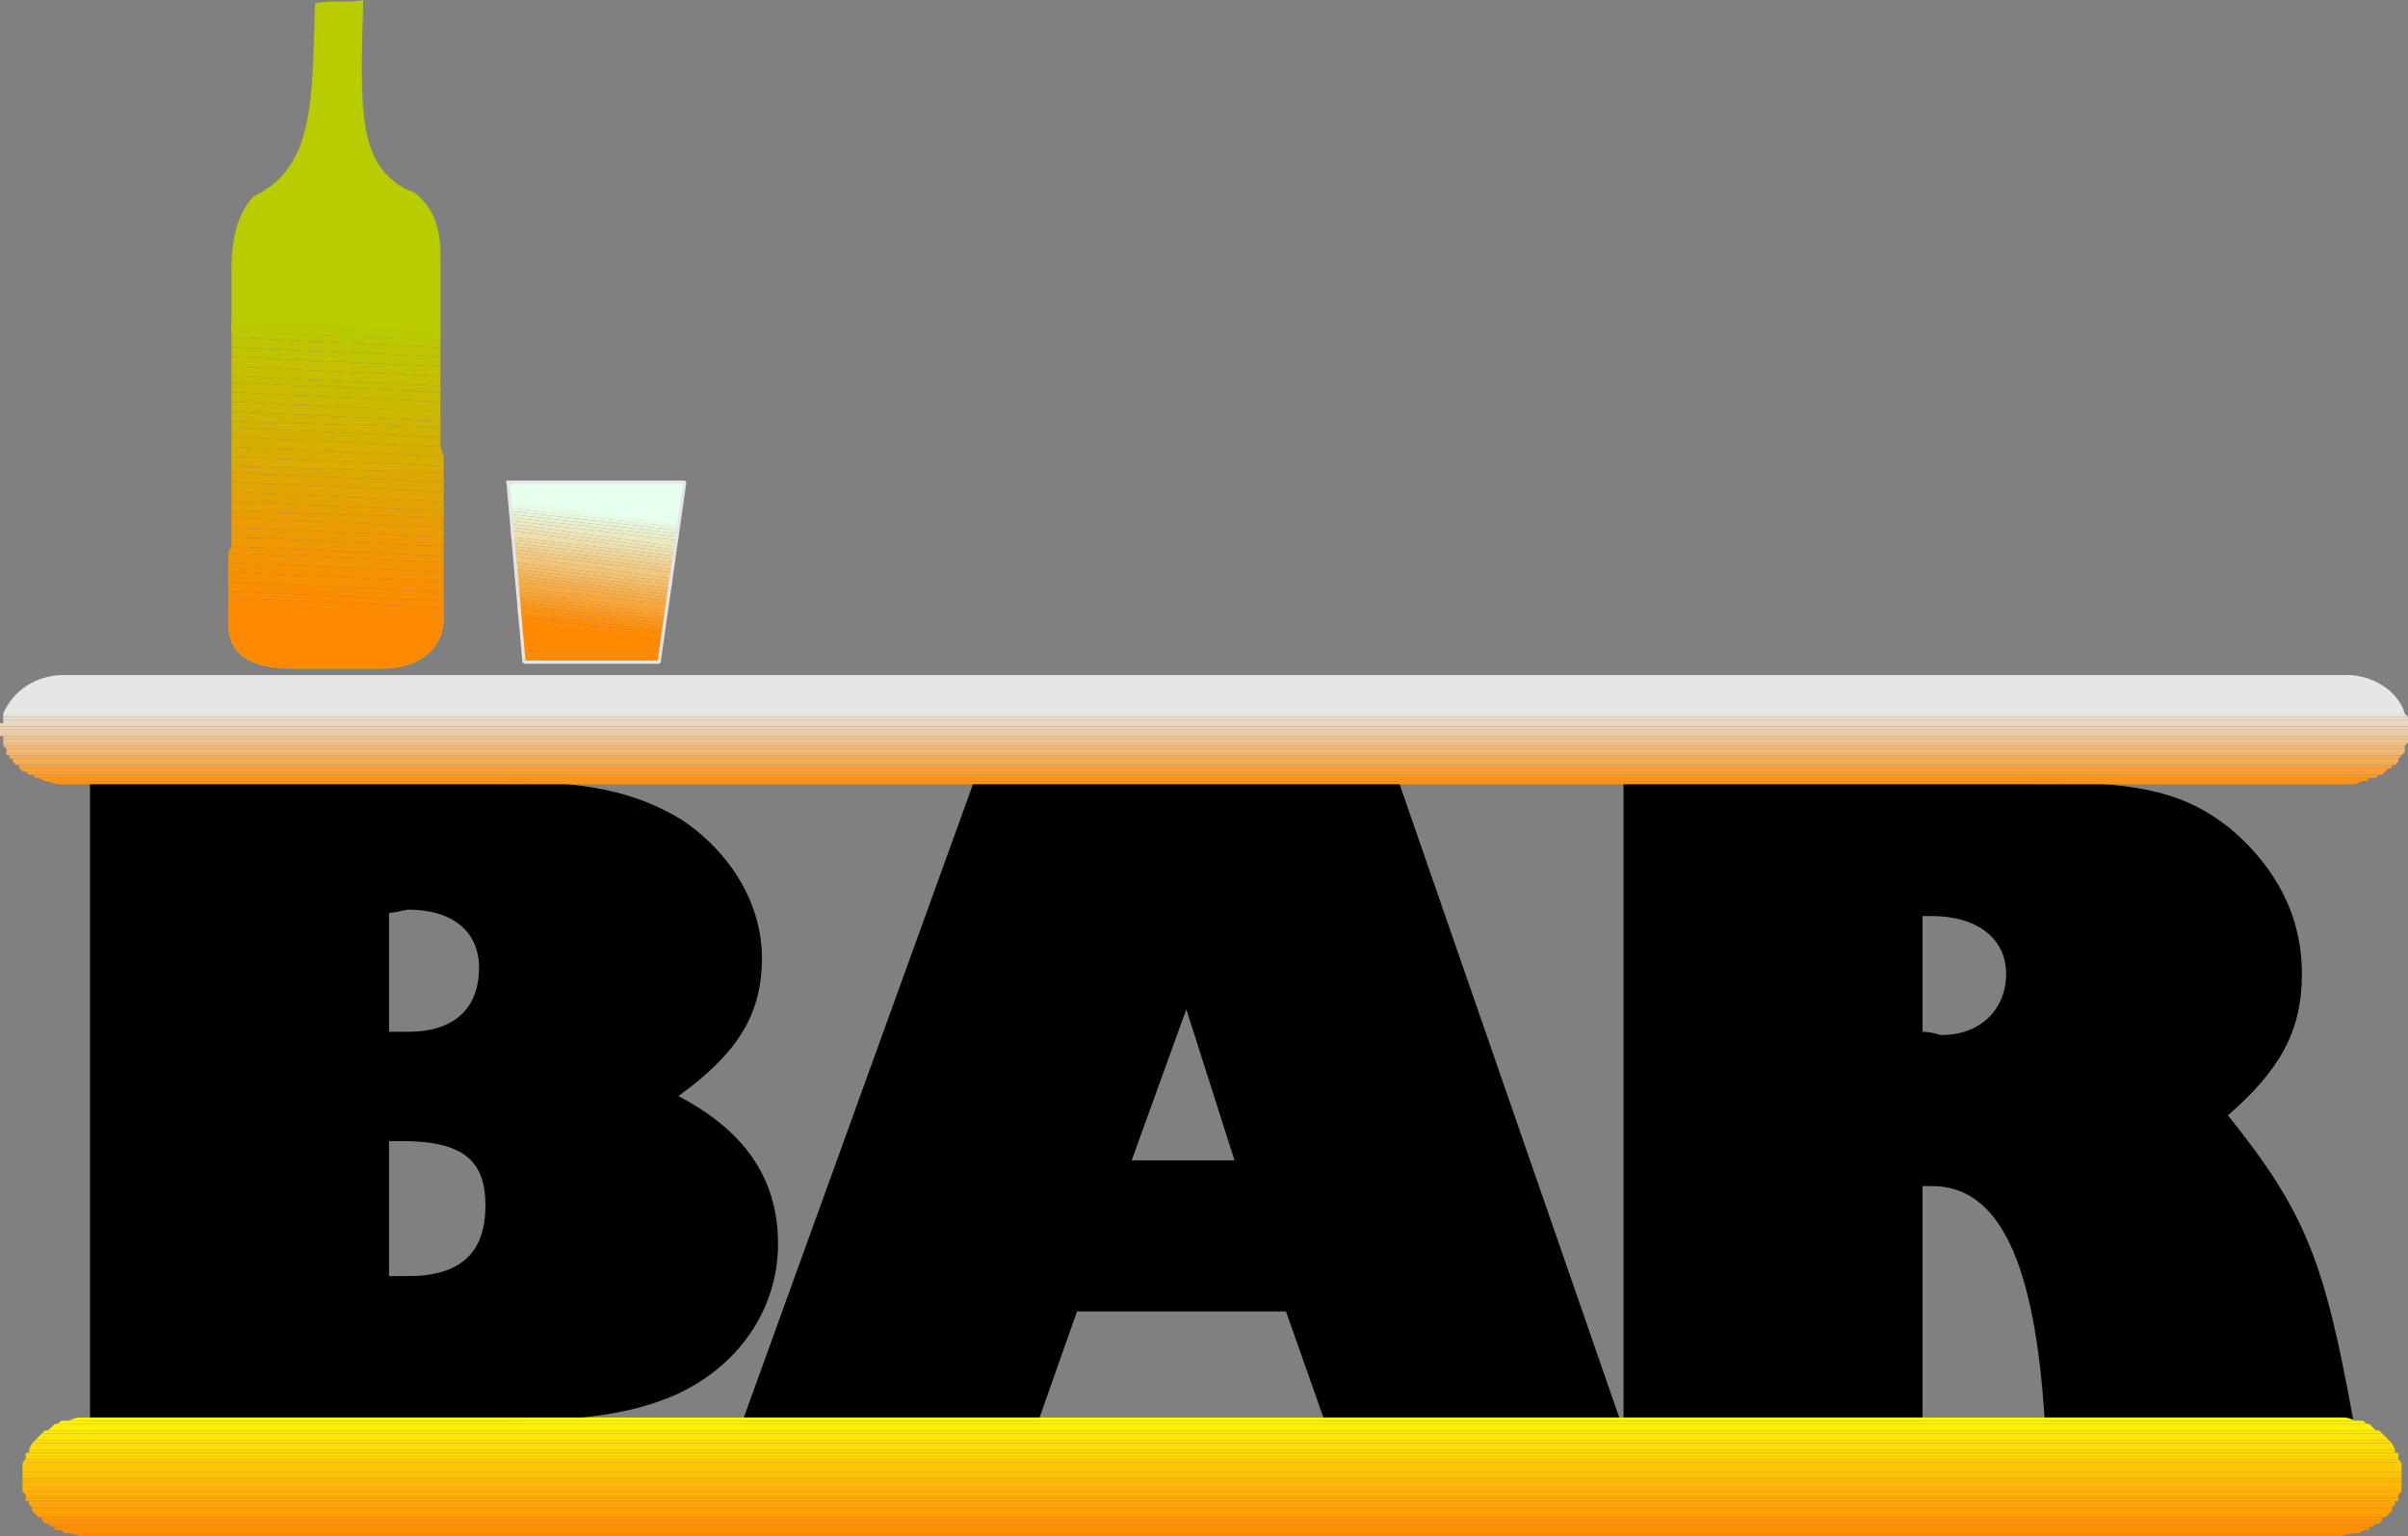<svg xmlns="http://www.w3.org/2000/svg" width="749" height="478" version="1.2"><rect width="100%" height="100%" fill="#808080" stroke="none"/><g fill="none" fill-rule="evenodd" stroke="#000" stroke-linecap="square" stroke-linejoin="bevel" font-family="'Sans Serif'" font-size="12.5" font-weight="400"><path fill="#b8cc00" stroke="none" d="M91 208c-11 0-20-3-20-14v-5l67 3c0 11-9 16-19 16H91m46-102-65-3V83c0-6 1-16 7-22 19-9 18-30 19-60 4-1 11 0 15-1-1 35-2 53 16 60 8 6 8 16 8 20v26"/><path fill="#ff8a00" stroke="none" d="M91 208c-11 0-20-3-20-14v-5l67 3c0 11-9 16-19 16H91"/><path fill="#ff8a00" stroke="none" d="m138 192-67-3v-3l67 3v3"/><path fill="#fc8c00" stroke="none" d="m138 189-67-3v-2l67 3v2"/><path fill="#fa8e00" stroke="none" d="m138 187-67-3v-3l67 3v3"/><path fill="#f89000" stroke="none" d="m138 184-67-3v-3l67 3v3"/><path fill="#f69200" stroke="none" d="m138 181-67-3v-3l67 3v3"/><path fill="#f39400" stroke="none" d="m138 178-67-3v-3l67 3v3"/><path fill="#f19600" stroke="none" d="m138 175-67-3 1-2 66 3v2"/><path fill="#ef9800" stroke="none" d="m138 173-66-3v-3l66 3v3"/><path fill="#ed9a00" stroke="none" d="m138 170-66-3v-3l66 3v3"/><path fill="#eb9c00" stroke="none" d="m138 167-66-3v-3l66 3v3"/><path fill="#e89e00" stroke="none" d="m138 164-66-3v-2l66 2v3"/><path fill="#e6a000" stroke="none" d="m138 161-66-2v-3l66 3v2"/><path fill="#e4a200" stroke="none" d="m138 159-66-3v-3l66 3v3"/><path fill="#e2a400" stroke="none" d="m138 156-66-3v-3l66 3v3"/><path fill="#dfa600" stroke="none" d="m138 153-66-3v-3l66 3v3"/><path fill="#dda800" stroke="none" d="m138 150-66-3v-2l66 2v3"/><path fill="#dbab00" stroke="none" d="m138 147-66-2v-3l66 3v2"/><path fill="#d9ad00" stroke="none" d="m138 145-66-3v-3l66 3v3"/><path fill="#d7af00" stroke="none" d="m138 142-66-3v-3l65 3 1 3"/><path fill="#d4b100" stroke="none" d="m137 139-65-3v-3l65 3v3"/><path fill="#d2b300" stroke="none" d="m137 136-65-3v-2l65 2v3"/><path fill="#d0b500" stroke="none" d="m137 133-65-2v-3l65 3v2"/><path fill="#ceb700" stroke="none" d="m137 131-65-3v-3l65 3v3"/><path fill="#cbb900" stroke="none" d="m137 128-65-3v-3l65 3v3"/><path fill="#c9bb00" stroke="none" d="m137 125-65-3v-3l65 3v3"/><path fill="#c7bd00" stroke="none" d="m137 122-65-3v-2l65 3v2"/><path fill="#c5bf00" stroke="none" d="m137 120-65-3v-3l65 3v3"/><path fill="#c3c100" stroke="none" d="m137 117-65-3v-3l65 3v3"/><path fill="#c0c300" stroke="none" d="m137 114-65-3v-3l65 3v3"/><path fill="#bec500" stroke="none" d="m137 111-65-3v-3l65 3v3"/><path fill="#bcc700" stroke="none" d="m137 108-65-3v-2l65 3v2"/><path fill="#bac900" stroke="none" d="m137 106-65-3v-3l65 3v3"/><path fill="#e6ffee" stroke="none" d="m163 206-1-13 44 5-1 8h-42m48-42-52-6-1-8h55l-2 14"/><path fill="#ff8a00" stroke="none" d="m163 206-1-13 44 5-1 8h-42"/><path fill="#ff8a00" stroke="none" d="m206 198-44-5v-1l44 5v1"/><path fill="#fe8d07" stroke="none" d="m206 197-44-5-1-1 45 5v1"/><path fill="#fd910e" stroke="none" d="m206 196-45-5v-2l46 6-1 1"/><path fill="#fc9416" stroke="none" d="m207 195-46-6v-1l46 6v1"/><path fill="#fb981d" stroke="none" d="m207 194-46-6v-1l46 6v1"/><path fill="#fb9c25" stroke="none" d="m207 193-46-6v-1l46 6v1"/><path fill="#fa9f2c" stroke="none" d="m207 192-46-6v-1l46 6v1"/><path fill="#f9a334" stroke="none" d="m207 191-46-6v-1l46 6v1"/><path fill="#f8a73b" stroke="none" d="m207 190-46-6v-1l47 5-1 2"/><path fill="#f7aa42" stroke="none" d="m208 188-47-5v-2l47 6v1"/><path fill="#f7ae4a" stroke="none" d="m208 187-47-6v-1l47 6v1"/><path fill="#f6b251" stroke="none" d="m208 186-47-6-1-1 48 6v1"/><path fill="#f5b559" stroke="none" d="m208 185-48-6v-1l48 6v1"/><path fill="#f4b960" stroke="none" d="m208 184-48-6v-1l48 6v1"/><path fill="#f4bd68" stroke="none" d="m208 183-48-6v-1l49 6-1 1"/><path fill="#f3c06f" stroke="none" d="m209 182-49-6v-1l49 6v1"/><path fill="#f2c477" stroke="none" d="m209 181-49-6v-2l49 7v1"/><path fill="#f1c87e" stroke="none" d="m209 180-49-7v-1l49 6v2"/><path fill="#f0cb85" stroke="none" d="m209 178-49-6v-1l49 6v1"/><path fill="#f0cf8d" stroke="none" d="m209 177-49-6v-1l49 6v1"/><path fill="#efd394" stroke="none" d="m209 176-49-6v-1l50 6-1 1"/><path fill="#eed69c" stroke="none" d="m210 175-50-6v-1l50 6v1"/><path fill="#eddaa3" stroke="none" d="m210 174-50-6-1-1 51 6v1"/><path fill="#eddeab" stroke="none" d="m210 173-51-6v-2l51 7v1"/><path fill="#ece1b2" stroke="none" d="m210 172-51-7v-1l51 7v1"/><path fill="#ebe5b9" stroke="none" d="m210 171-51-7v-1l51 7v1"/><path fill="#eae9c1" stroke="none" d="m210 170-51-7v-1l51 6v2"/><path fill="#e9ecc8" stroke="none" d="m210 168-51-6v-1l52 6-1 1"/><path fill="#e9f0d0" stroke="none" d="m211 167-52-6v-1l52 6v1"/><path fill="#e8f4d7" stroke="none" d="m211 166-52-6v-1l52 6v1"/><path fill="#e7f7df" stroke="none" d="m211 165-52-6v-1l52 6v1"/><path fill="#e6fbe6" stroke="none" d="m211 164-52-6v-2l52 7v1"/><path stroke="#e5e5e5" stroke-linecap="butt" d="m158 150 5 56h42l8-56h-55" vector-effect="non-scaling-stroke"/><path fill="#000" stroke="none" d="M28 243h125c29 0 44 3 59 12 15 10 25 26 25 43 0 18-8 30-26 43 21 11 31 26 31 46s-12 38-32 47c-14 6-29 8-54 8H28V243m93 78h6c14 0 22-7 22-20 0-11-8-18-22-18-1 0-4 1-6 1v37m0 34v42h6c16 0 24-7 24-22 0-14-7-20-26-20h-4m383 87h-92l-12-34h-65l-12 34h-92l72-199h132l69 199m-120-81-15-47-17 47h32m348 81h-96c-3-49-14-73-35-73h-3v73h-93V243h121c39 0 53 3 68 15 14 12 22 27 22 45s-7 30-23 44c24 30 30 45 39 95M598 285v36c3 0 5 1 6 1 12 0 20-8 20-19s-9-18-23-18h-3"/><path fill="#e6e6e6" stroke="none" d="M1 222c3-7 10-12 19-12h710c8 0 16 5 18 12H1"/><path fill="#fd8f0e" stroke="none" d="M20 244h-2 713H20"/><path fill="#fc9215" stroke="none" d="M18 244c-1 0-3-1-4-1h722-1c-1 0-2 1-3 1H18"/><path fill="#fb951c" stroke="none" d="m14 243-2-1h726-1l-1 1H14"/><path fill="#fb9823" stroke="none" d="M12 242h-1l-1-1h730l-1 1H12"/><path fill="#fa9b2b" stroke="none" d="M10 241H9h732H10"/><path fill="#f99e32" stroke="none" d="m9 241-1-1H7h735l-1 1H9"/><path fill="#f8a139" stroke="none" d="m7 240-1-1h737l-1 1H7"/><path fill="#f7a340" stroke="none" d="M6 239v-1h738v1H6"/><path fill="#f7a647" stroke="none" d="M6 238H5h740H6"/><path fill="#f6a94f" stroke="none" d="m5 238-1-1h742l-1 1H5"/><path fill="#f5ac56" stroke="none" d="M4 237v-1H3h743v1H4"/><path fill="#f4af5d" stroke="none" d="M3 236v-1h744l-1 1H3"/><path fill="#f4b264" stroke="none" d="M3 235H2h745H3"/><path fill="#f3b56b" stroke="none" d="M2 235v-1h746l-1 1H2"/><path fill="#f2b873" stroke="none" d="M2 234v-1h746v1H2"/><path fill="#f1ba7a" stroke="none" d="m2 233-1-1h747v1H2"/><path fill="#f0bd81" stroke="none" d="M1 232v-1h748l-1 1H1"/><path fill="#f0c088" stroke="none" d="M1 231h748H1"/><path fill="#efc38f" stroke="none" d="M1 231v-1h748v1H1"/><path fill="#eec696" stroke="none" d="M1 230v-1h748v1H1"/><path fill="#edc99e" stroke="none" d="M1 229H0v-1h749v1H1"/><path fill="#edcca5" stroke="none" d="M0 228h749H0"/><path fill="#eccfac" stroke="none" d="M0 228v-1h749v1H0"/><path fill="#ebd1b3" stroke="none" d="M0 227v-1h749v1H0"/><path fill="#ead4ba" stroke="none" d="M0 226v-1h749v1H0"/><path fill="#e9d7c2" stroke="none" d="M0 225h749H0"/><path fill="#e9dac9" stroke="none" d="M1 225v-1h748v1H1"/><path fill="#e8ddd0" stroke="none" d="M1 224v-1h748v1H1"/><path fill="#e7e0d7" stroke="none" d="M1 223v-1h747l1 1H1"/><path fill="#e6e3de" stroke="none" d="M1 222h747H1"/><path fill="#ff0" stroke="none" d="M25 441h704H25"/><path fill="#ff8a00" stroke="none" d="M27 478h700H27m0 0c-3 0-4-1-6-1h-1 714-1c-2 0-4 1-6 1H27"/><path fill="#ff8d00" stroke="none" d="m20 477-1-1h-2v-1h720v1h-2l-1 1H20"/><path fill="#ff9100" stroke="none" d="M17 475h-1l-1-1h724l-1 1H17"/><path fill="#ff9400" stroke="none" d="M15 474h-1l-1-1h728l-1 1H15"/><path fill="#ff9800" stroke="none" d="M13 473v-1h-1 730-1v1H13"/><path fill="#ff9c00" stroke="none" d="m12 472-1-1h732l-1 1H12"/><path fill="#ff9f00" stroke="none" d="m11 471-1-1v-1h734v1l-1 1H11"/><path fill="#ffa300" stroke="none" d="m10 469-1-1h736l-1 1H10"/><path fill="#ffa700" stroke="none" d="M9 468v-1h736v1H9"/><path fill="#fa0" stroke="none" d="M9 467H8v-1h738v1H9"/><path fill="#ffae00" stroke="none" d="M8 466v-1h738v1H8"/><path fill="#ffb200" stroke="none" d="m8 465-1-1h740l-1 1H8"/><path fill="#ffb500" stroke="none" d="M7 464v-2h740v2H7"/><path fill="#ffb900" stroke="none" d="M7 462v-1h740v1H7"/><path fill="#ffbd00" stroke="none" d="M7 461v-1h740v1H7"/><path fill="#ffc000" stroke="none" d="M7 460v-1h740v1H7"/><path fill="#ffc400" stroke="none" d="M7 459v-1h740v1H7"/><path fill="#ffc800" stroke="none" d="M7 458v-2h740v2H7"/><path fill="#ffcb00" stroke="none" d="M7 456v-1h740v1H7"/><path fill="#ffcf00" stroke="none" d="m7 455 1-1h738l1 1H7"/><path fill="#ffd300" stroke="none" d="M8 454v-1h738v1H8"/><path fill="#ffd600" stroke="none" d="M8 453v-1h738v1H8"/><path fill="#ffda00" stroke="none" d="M9 452v-1h736v1H9"/><path fill="#ffde00" stroke="none" d="m9 451 1-2h734l1 2H9"/><path fill="#ffe100" stroke="none" d="m10 449 1-1h732l1 1H10"/><path fill="#ffe500" stroke="none" d="m11 448 1-1h730l1 1H11"/><path fill="#ffe900" stroke="none" d="m12 447 1-1h728l1 1H12"/><path fill="#ffec00" stroke="none" d="m13 446 1-1h726l1 1H13"/><path fill="#fff000" stroke="none" d="m15 445 1-1 1-1h720l1 1 1 1H15"/><path fill="#fff400" stroke="none" d="M17 443c1 0 1 0 2-1h716c1 1 1 1 2 1H17"/><path fill="#fff700" stroke="none" d="M19 442h2c1 0 2-1 4-1h704c2 0 3 1 4 1h1H19"/><path fill="#fffb00" stroke="none" d="M25 441h704H25"/></g></svg>
